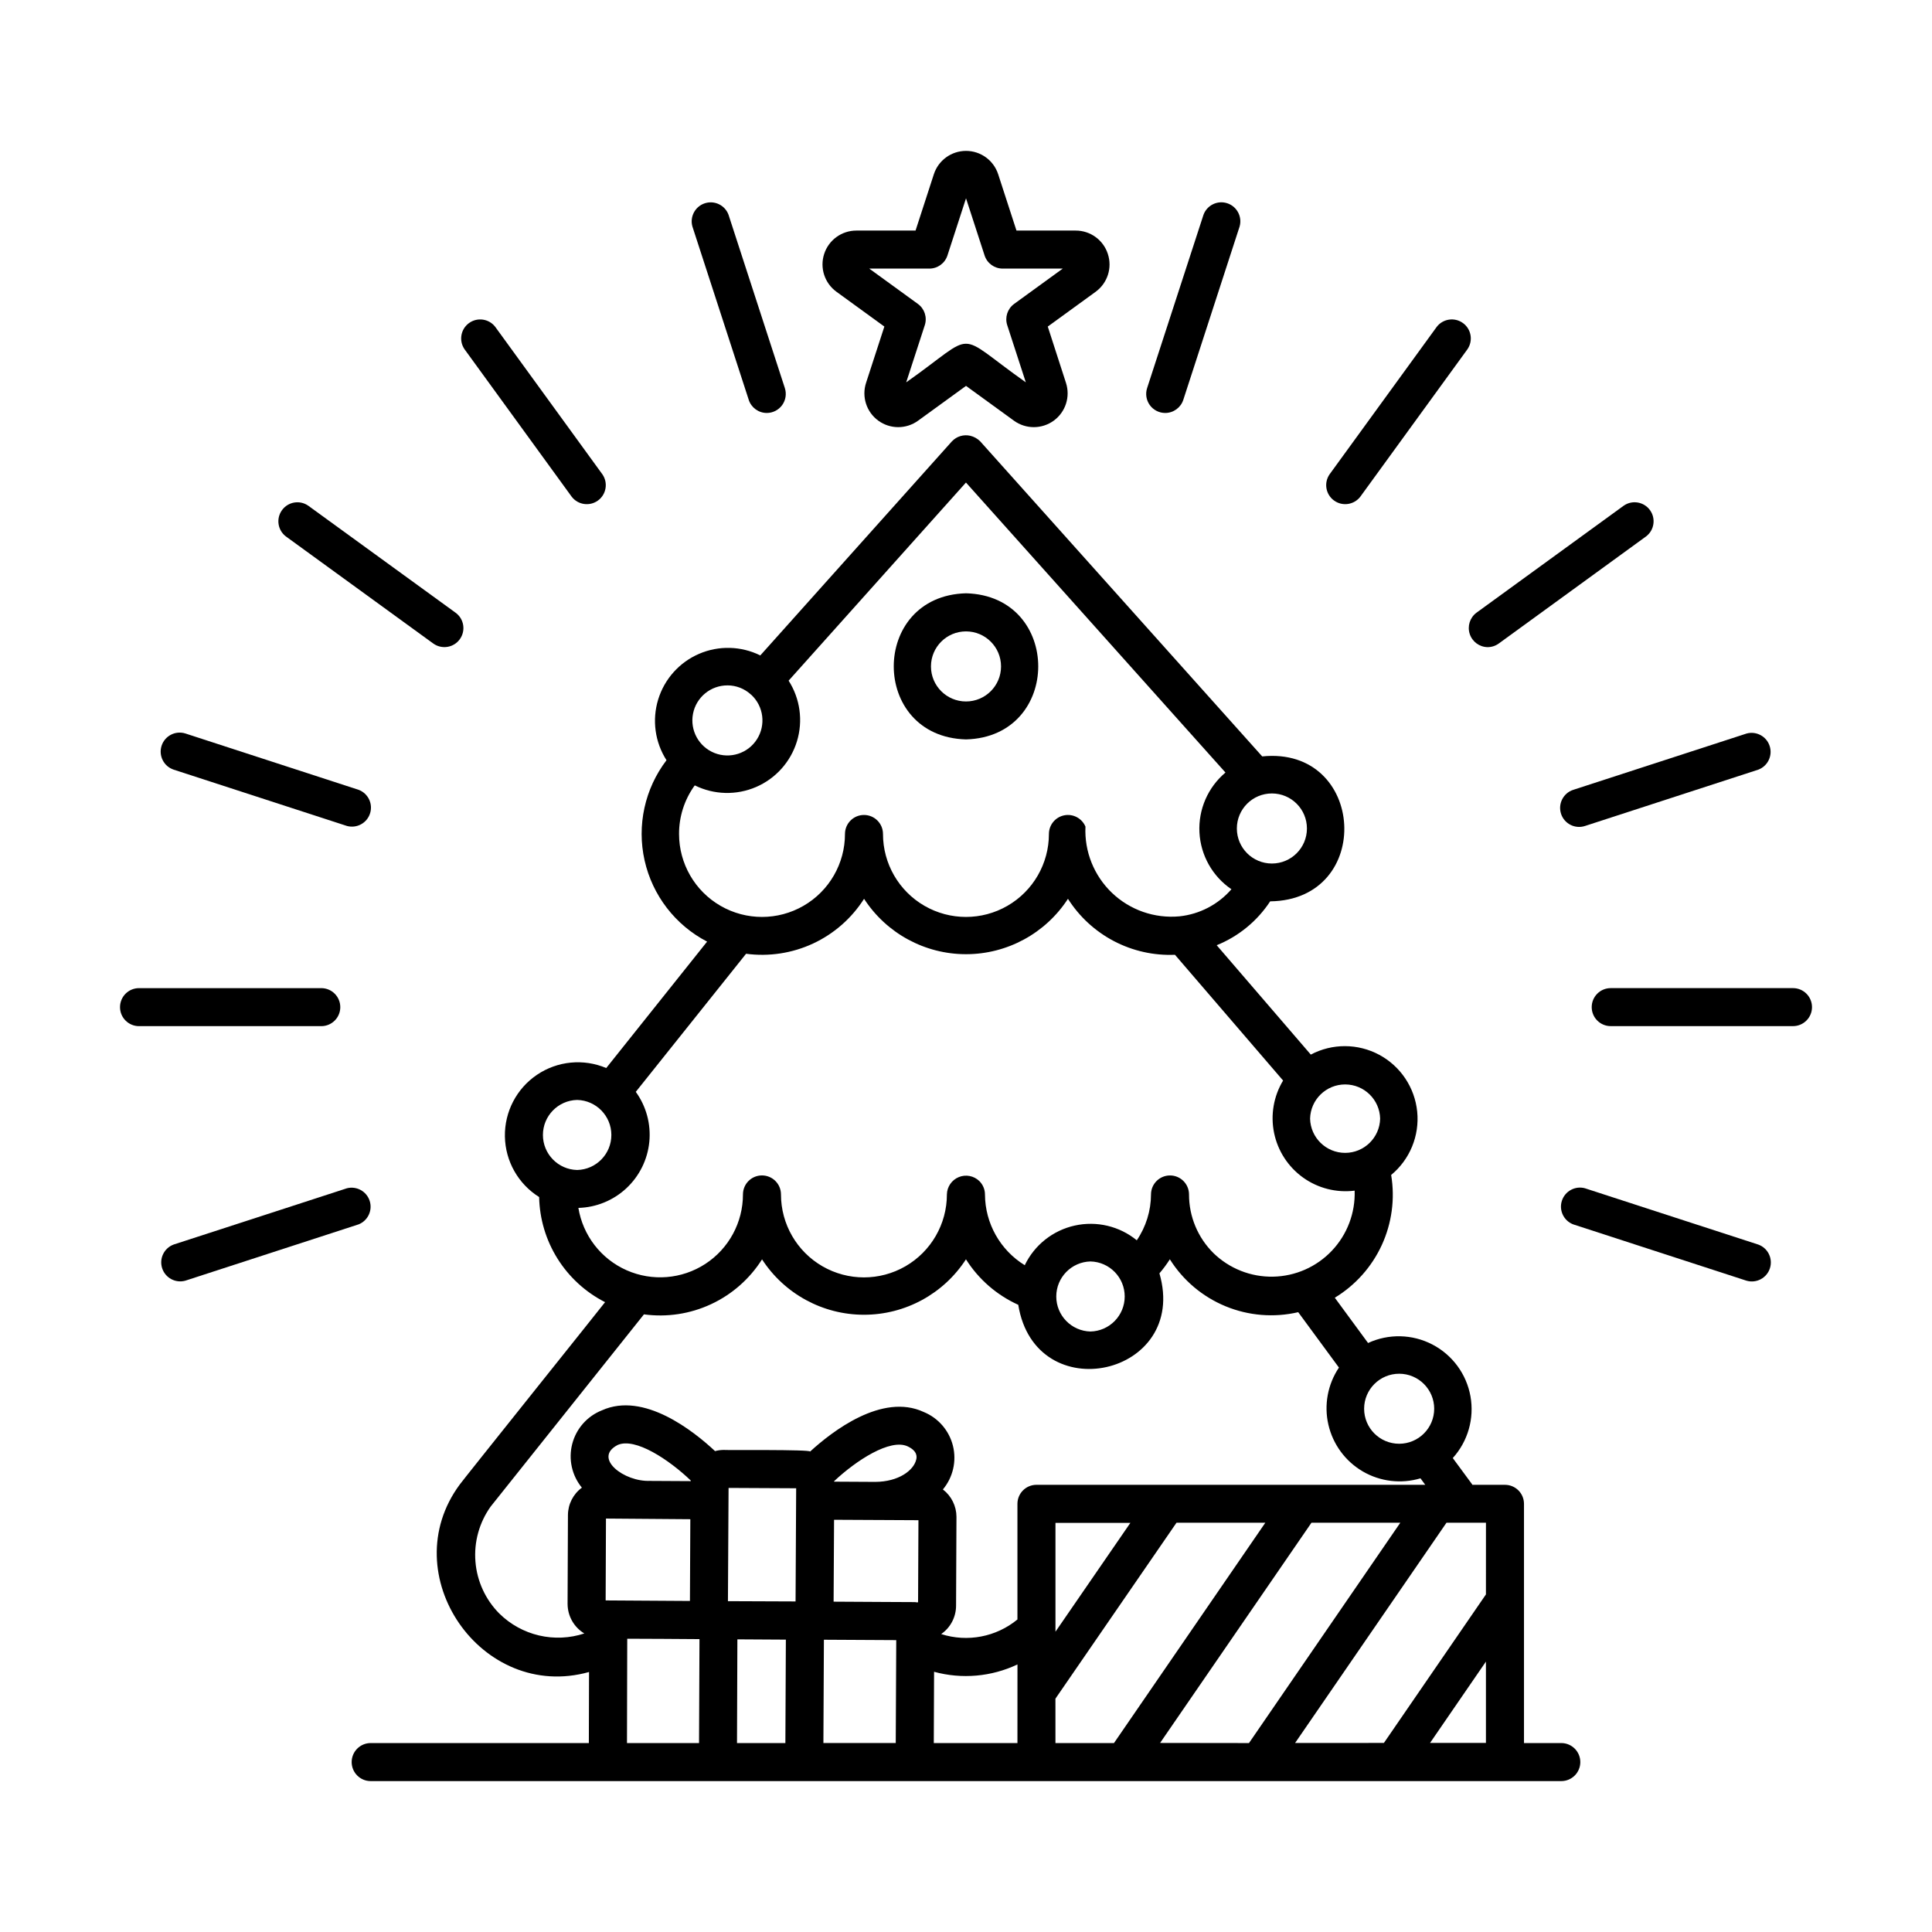 <?xml version="1.0" encoding="UTF-8"?>
<!-- Uploaded to: ICON Repo, www.svgrepo.com, Generator: ICON Repo Mixer Tools -->
<svg fill="#000000" width="800px" height="800px" version="1.1" viewBox="144 144 512 512" xmlns="http://www.w3.org/2000/svg">
 <g>
  <path d="m437.59 211.3c-1.191-3.699-4.637-6.203-8.523-6.195h-15.691l-4.848-14.922c-1.199-3.695-4.641-6.195-8.523-6.195-3.887 0-7.328 2.5-8.527 6.195l-4.848 14.922h-15.691c-3.883 0-7.328 2.5-8.527 6.195-1.199 3.695 0.117 7.742 3.262 10.023l12.691 9.219-4.852 14.922c-1.199 3.695 0.113 7.742 3.258 10.023 3.141 2.281 7.394 2.281 10.535-0.004l12.699-9.219 12.695 9.219c3.141 2.285 7.394 2.285 10.539 0.004 3.141-2.281 4.457-6.328 3.254-10.023l-4.824-14.922 12.691-9.219h-0.004c3.141-2.285 4.449-6.336 3.234-10.023zm-24.836 13.238v0.004c-1.766 1.281-2.504 3.555-1.828 5.633l4.926 15.148c-19.383-13.672-12.359-13.602-31.699 0l4.926-15.148c0.676-2.078-0.062-4.352-1.828-5.633l-12.891-9.363h15.93c2.184 0 4.117-1.402 4.793-3.481l4.922-15.145 4.922 15.145c0.672 2.078 2.609 3.481 4.789 3.481h15.93z"/>
  <path d="m400 339.95c25.527-0.672 25.523-38.059 0-38.723-25.531 0.672-25.523 38.055 0 38.723zm0-28.625c5.125 0 9.285 4.156 9.285 9.285 0 5.129-4.16 9.285-9.285 9.285-5.129 0-9.285-4.156-9.285-9.285 0-5.129 4.156-9.285 9.285-9.285z"/>
  <path d="m347.2 253.44c1.613 0 3.129-0.773 4.078-2.078 0.945-1.305 1.211-2.984 0.715-4.519l-14.93-45.938c-0.941-2.531-3.711-3.867-6.281-3.031-2.566 0.836-4.019 3.551-3.289 6.152l14.93 45.934h-0.004c0.676 2.07 2.606 3.477 4.781 3.481z"/>
  <path d="m295.5 275.63c1.66 2.172 4.75 2.621 6.965 1.016 2.211-1.609 2.734-4.691 1.18-6.941l-28.391-39.074c-1.66-2.172-4.75-2.621-6.965-1.012-2.211 1.605-2.734 4.688-1.18 6.938z"/>
  <path d="m225.68 278.01c-2.246-1.559-5.324-1.039-6.934 1.168-1.613 2.203-1.176 5.293 0.988 6.961l39.074 28.391h0.004c2.25 1.633 5.402 1.133 7.035-1.117 1.637-2.254 1.137-5.406-1.117-7.039z"/>
  <path d="m190.01 347.96 45.938 14.93c2.594 0.703 5.285-0.75 6.113-3.309 0.832-2.555-0.492-5.312-3.008-6.266l-45.93-14.938c-2.637-0.824-5.445 0.625-6.297 3.25-0.852 2.629 0.566 5.449 3.184 6.332z"/>
  <path d="m180.84 415.94h48.301c2.785 0 5.039-2.254 5.039-5.035 0-2.785-2.254-5.039-5.039-5.039h-48.301c-2.781 0-5.035 2.254-5.035 5.039 0 2.781 2.254 5.035 5.035 5.035z"/>
  <path d="m235.95 458.9-22.277 7.238-23.68 7.684v0.004c-2.523 0.945-3.856 3.711-3.019 6.273 0.832 2.562 3.535 4.016 6.133 3.297l45.934-14.93-0.004 0.004c2.465-0.984 3.742-3.707 2.93-6.231-0.812-2.519-3.445-3.981-6.016-3.34z"/>
  <path d="m609.98 473.83-22.277-7.234-23.652-7.688v-0.004c-2.598-0.715-5.301 0.738-6.133 3.301s0.496 5.324 3.019 6.273l45.938 14.93v-0.004c2.606 0.742 5.332-0.711 6.168-3.289s-0.516-5.356-3.062-6.285z"/>
  <path d="m619.16 405.86h-48.301c-2.781 0-5.039 2.254-5.039 5.039 0 2.781 2.258 5.035 5.039 5.035h48.301c2.781 0 5.039-2.254 5.039-5.035 0-2.785-2.258-5.039-5.039-5.039z"/>
  <path d="m557.69 359.66c0.859 2.644 3.703 4.094 6.348 3.234l45.934-14.93c2.512-0.953 3.836-3.711 3.004-6.266-0.828-2.559-3.519-4.012-6.113-3.305l-45.938 14.922c-2.644 0.859-4.09 3.699-3.234 6.344z"/>
  <path d="m538.23 315.5c1.059 0 2.094-0.336 2.953-0.957l39.074-28.41c2.164-1.668 2.602-4.758 0.992-6.961-1.613-2.207-4.691-2.727-6.938-1.168l-39.051 28.383c-1.727 1.305-2.438 3.559-1.766 5.617 0.668 2.055 2.57 3.461 4.734 3.496z"/>
  <path d="m524.74 230.63-28.391 39.074c-1.555 2.25-1.031 5.332 1.184 6.941 2.211 1.605 5.301 1.156 6.965-1.016l28.391-39.074h-0.004c1.555-2.25 1.031-5.332-1.18-6.938-2.211-1.609-5.305-1.16-6.965 1.012z"/>
  <path d="m452.79 253.44c2.184 0 4.121-1.406 4.797-3.481l14.926-45.945c0.73-2.602-0.719-5.312-3.289-6.152-2.566-0.836-5.34 0.504-6.281 3.035l-14.945 45.941c-0.5 1.535-0.234 3.215 0.715 4.523 0.949 1.305 2.465 2.078 4.078 2.078z"/>
  <path d="m242.23 605.93c-2.781 0-5.035 2.258-5.035 5.039s2.254 5.039 5.035 5.039h315.53c2.781 0 5.039-2.258 5.039-5.039s-2.258-5.039-5.039-5.039h-9.887v-63.398c0-1.336-0.527-2.617-1.473-3.562-0.945-0.945-2.227-1.477-3.562-1.477h-8.656c-0.039-0.055-0.047-0.125-0.086-0.18l-5.094-6.914c4.016-4.438 5.742-10.488 4.684-16.379s-4.789-10.957-10.102-13.719c-5.309-2.762-11.602-2.906-17.031-0.391l-8.816-12c5.457-3.309 9.797-8.176 12.461-13.977 2.66-5.797 3.523-12.262 2.473-18.555 4.949-4.09 7.539-10.379 6.902-16.77-0.633-6.387-4.41-12.043-10.066-15.078-5.66-3.035-12.457-3.055-18.133-0.051l-24.938-28.984c5.797-2.344 10.738-6.398 14.172-11.629 27.648-0.336 25.375-41.215-2.109-38.41l-74.75-83.512c-0.723-0.719-1.629-1.223-2.621-1.461-1.773-0.406-3.625 0.156-4.867 1.484l-50.777 56.727c-5.086-2.516-11.023-2.668-16.234-0.418s-9.168 6.672-10.828 12.098c-1.66 5.43-0.855 11.312 2.207 16.09-5.758 7.559-7.887 17.273-5.809 26.543 2.074 9.27 8.141 17.152 16.57 21.531l-26.73 33.5h-0.004c-6.023-2.547-12.926-1.875-18.348 1.789-5.418 3.66-8.617 9.816-8.504 16.355 0.113 6.539 3.527 12.578 9.074 16.047 0.117 5.789 1.805 11.441 4.883 16.344 3.078 4.906 7.43 8.887 12.59 11.512-0.191 0.316-38.391 48.027-38.508 48.32-17.633 23.84 5.758 57.676 34.258 49.691l-0.051 18.832zm98.047-27.48 11.984 0.07-0.129 27.41h-12.82l0.102-27.484zm-23.957-42.008c-6.891 0.348-15.27-6.047-8.66-9.496 4.641-2.098 13.645 3.891 19.402 9.41v0.16l-10.637-0.059c-0.062 0-0.062-0.016-0.105-0.016zm107.39 39.297v-28.164h19.852l-19.852 28.844zm-10.078 30.199h-22.168l0.074-18.898h0.004c7.363 2.012 15.203 1.32 22.098-1.949zm-37.938-59.129h0.004c0.086 0.012 0.172 0.012 0.258 0l11.441 0.059-0.098 21.758h-0.504c-0.086 0-0.156-0.051-0.242-0.051l-7.168-0.035h-0.105l-14.367-0.082 0.121-21.703zm-13.352 31.738 19.172 0.105-0.133 27.262h-19.172zm24.465-47.762c-0.645 2.871-4.66 5.898-10.852 5.93l-10.914-0.059v-0.121c5.809-5.473 14.879-11.391 19.508-9.227 2.75 1.301 2.383 2.949 2.262 3.492zm-31.816 7.621-0.16 29.992c-4.465 0-13.457-0.039-17.922-0.07 0-1.578 0.16-29.695 0.168-30.012zm-49.77 29.727h-0.719l0.086-21.699 22.355 0.172-0.105 21.664zm118.48 26.031 32.086-46.629h23.539l-40.113 58.395h-15.508zm27.734 11.734 40.117-58.359h23.543l-40.105 58.391zm71.539 0 14.812-21.559v21.559zm14.812-39.359-27.039 39.359-23.531 0.004 40.113-58.359h10.465zm-13.719-49.219 0.008 0.004c0 5.129-4.156 9.285-9.285 9.285s-9.285-4.156-9.285-9.285c0.008-5.125 4.172-9.277 9.301-9.27 5.129 0.008 9.277 4.172 9.27 9.301zm-14.316-76.867c-0.117 5.043-4.238 9.07-9.281 9.07-5.043 0-9.164-4.027-9.285-9.07 0.121-5.043 4.242-9.066 9.285-9.066 5.043 0 9.164 4.023 9.281 9.066zm-19.402-76.895c0 5.129-4.156 9.285-9.285 9.285-5.125 0-9.285-4.156-9.285-9.285s4.16-9.285 9.285-9.285c5.129 0 9.285 4.156 9.285 9.285zm-153.54-37.926c2.246 0.008 4.41 0.836 6.086 2.332 0.059 0.082 0.137 0.148 0.23 0.191 3.254 3.055 3.871 7.988 1.477 11.75-2.394 3.766-7.129 5.293-11.273 3.641-4.144-1.652-6.527-6.019-5.676-10.398 0.852-4.379 4.695-7.531 9.156-7.512zm-12.855 39.383c-0.016-4.551 1.395-8.988 4.027-12.699l0.156-0.176c5.09 2.516 11.023 2.668 16.23 0.422 5.211-2.25 9.168-6.672 10.828-12.098 1.66-5.426 0.855-11.305-2.203-16.082l46.996-52.504 68.773 76.852c-4.652 3.914-7.207 9.781-6.898 15.855 0.312 6.074 3.449 11.652 8.477 15.074-3.516 4.051-8.438 6.617-13.77 7.18-6.578 0.613-13.098-1.652-17.875-6.211-4.777-4.559-7.348-10.965-7.039-17.566-0.93-2.211-3.289-3.461-5.641-2.988-2.352 0.477-4.043 2.543-4.043 4.941 0 7.852-4.191 15.113-10.992 19.039-6.805 3.926-15.184 3.926-21.988 0-6.801-3.926-10.992-11.188-10.992-19.039 0-2.785-2.254-5.039-5.039-5.039-2.781 0-5.035 2.254-5.035 5.039 0 7.852-4.191 15.113-10.996 19.039-6.801 3.926-15.184 3.926-21.984 0-6.805-3.926-10.992-11.188-10.992-19.039zm-27.004 70.484v-0.004c5.039 0.117 9.066 4.238 9.066 9.285 0 5.043-4.027 9.164-9.066 9.281-5.043-0.117-9.07-4.238-9.07-9.281 0-5.047 4.027-9.168 9.07-9.285zm0.312 28.613v-0.004c4.727-0.121 9.25-1.969 12.715-5.191 3.465-3.223 5.633-7.598 6.098-12.309 0.461-4.707-0.812-9.422-3.586-13.258l29.223-36.59v-0.004c6.059 0.809 12.223-0.133 17.766-2.711 5.539-2.582 10.227-6.695 13.508-11.852 5.934 9.152 16.102 14.68 27.016 14.68 10.91 0 21.078-5.527 27.016-14.68 3.008 4.742 7.215 8.613 12.191 11.219 4.981 2.606 10.555 3.852 16.168 3.617l28.656 33.328c-2.516 4.164-3.367 9.125-2.387 13.891 0.984 4.769 3.727 8.988 7.684 11.824 3.953 2.832 8.832 4.07 13.664 3.465 0.199 5.898-1.973 11.633-6.035 15.918-4.059 4.285-9.668 6.762-15.57 6.875-5.902 0.117-11.605-2.141-15.828-6.262-4.141-4.106-6.469-9.695-6.461-15.523 0-2.781-2.254-5.039-5.035-5.039-2.785 0-5.039 2.258-5.039 5.039-0.016 4.332-1.328 8.562-3.766 12.145-4.594-3.754-10.656-5.191-16.449-3.902-5.793 1.285-10.676 5.16-13.242 10.508-6.512-4.004-10.496-11.082-10.543-18.727 0.004-1.336-0.531-2.617-1.48-3.562-1.445-1.41-3.594-1.832-5.465-1.062-1.867 0.766-3.106 2.57-3.144 4.59 0 7.856-4.191 15.113-10.992 19.043-6.805 3.926-15.184 3.926-21.988 0-6.801-3.93-10.992-11.188-10.992-19.043 0-2.781-2.254-5.035-5.039-5.035-2.781 0-5.035 2.254-5.035 5.035 0.004 7.426-3.746 14.355-9.965 18.41-6.223 4.055-14.074 4.688-20.863 1.688-6.793-3.004-11.605-9.238-12.793-16.57zm135.73 14.191-0.004-0.004c5.043 0.117 9.07 4.238 9.07 9.281 0 5.047-4.027 9.168-9.07 9.285-5.039-0.117-9.066-4.238-9.066-9.285 0-5.043 4.027-9.164 9.066-9.281zm-156.66 93.312c-3.672-3.695-5.918-8.57-6.336-13.762-0.422-5.191 1.008-10.367 4.039-14.605l40.617-50.93c6.062 0.824 12.238-0.109 17.785-2.695 5.551-2.582 10.238-6.707 13.512-11.879 5.938 9.156 16.109 14.684 27.02 14.68 10.914 0 21.086-5.531 27.02-14.691 3.34 5.289 8.16 9.477 13.859 12.055 4.535 27.941 45.293 18.828 37.414-8.332l-0.004-0.004c1.008-1.176 1.934-2.422 2.762-3.727 3.508 5.586 8.668 9.938 14.766 12.449 6.098 2.516 12.828 3.062 19.254 1.57l10.793 14.68-0.004 0.004c-2.981 4.441-3.992 9.918-2.793 15.129 1.199 5.215 4.5 9.699 9.121 12.395 4.625 2.691 10.156 3.352 15.281 1.82l1.27 1.719h-103.04c-2.785 0-5.039 2.258-5.039 5.039v30.648c-5.641 4.637-13.254 6.094-20.207 3.867 2.465-1.703 3.938-4.508 3.945-7.508l0.105-23.559c-0.008-2.844-1.336-5.527-3.598-7.258 2.684-3.207 3.672-7.5 2.668-11.559-1.008-4.055-3.887-7.391-7.758-8.973-11.043-5.129-24.324 5.199-30.098 10.488 0.059-0.586-22.121-0.332-23.004-0.43v0.004c-0.738 0.008-1.473 0.113-2.188 0.309-5.719-5.344-18.898-15.824-30-10.797-3.887 1.543-6.801 4.848-7.848 8.898-1.047 4.047-0.094 8.352 2.559 11.586-2.309 1.695-3.676 4.383-3.695 7.25l-0.098 23.562h0.004c0.008 3.203 1.688 6.176 4.434 7.828-3.875 1.277-8.027 1.461-12 0.531s-7.613-2.941-10.516-5.805zm33.891 6.664c4.492 0 14.727 0.074 19.145 0.105l-0.117 27.543h-19.094z"/>
 </g>
</svg>
